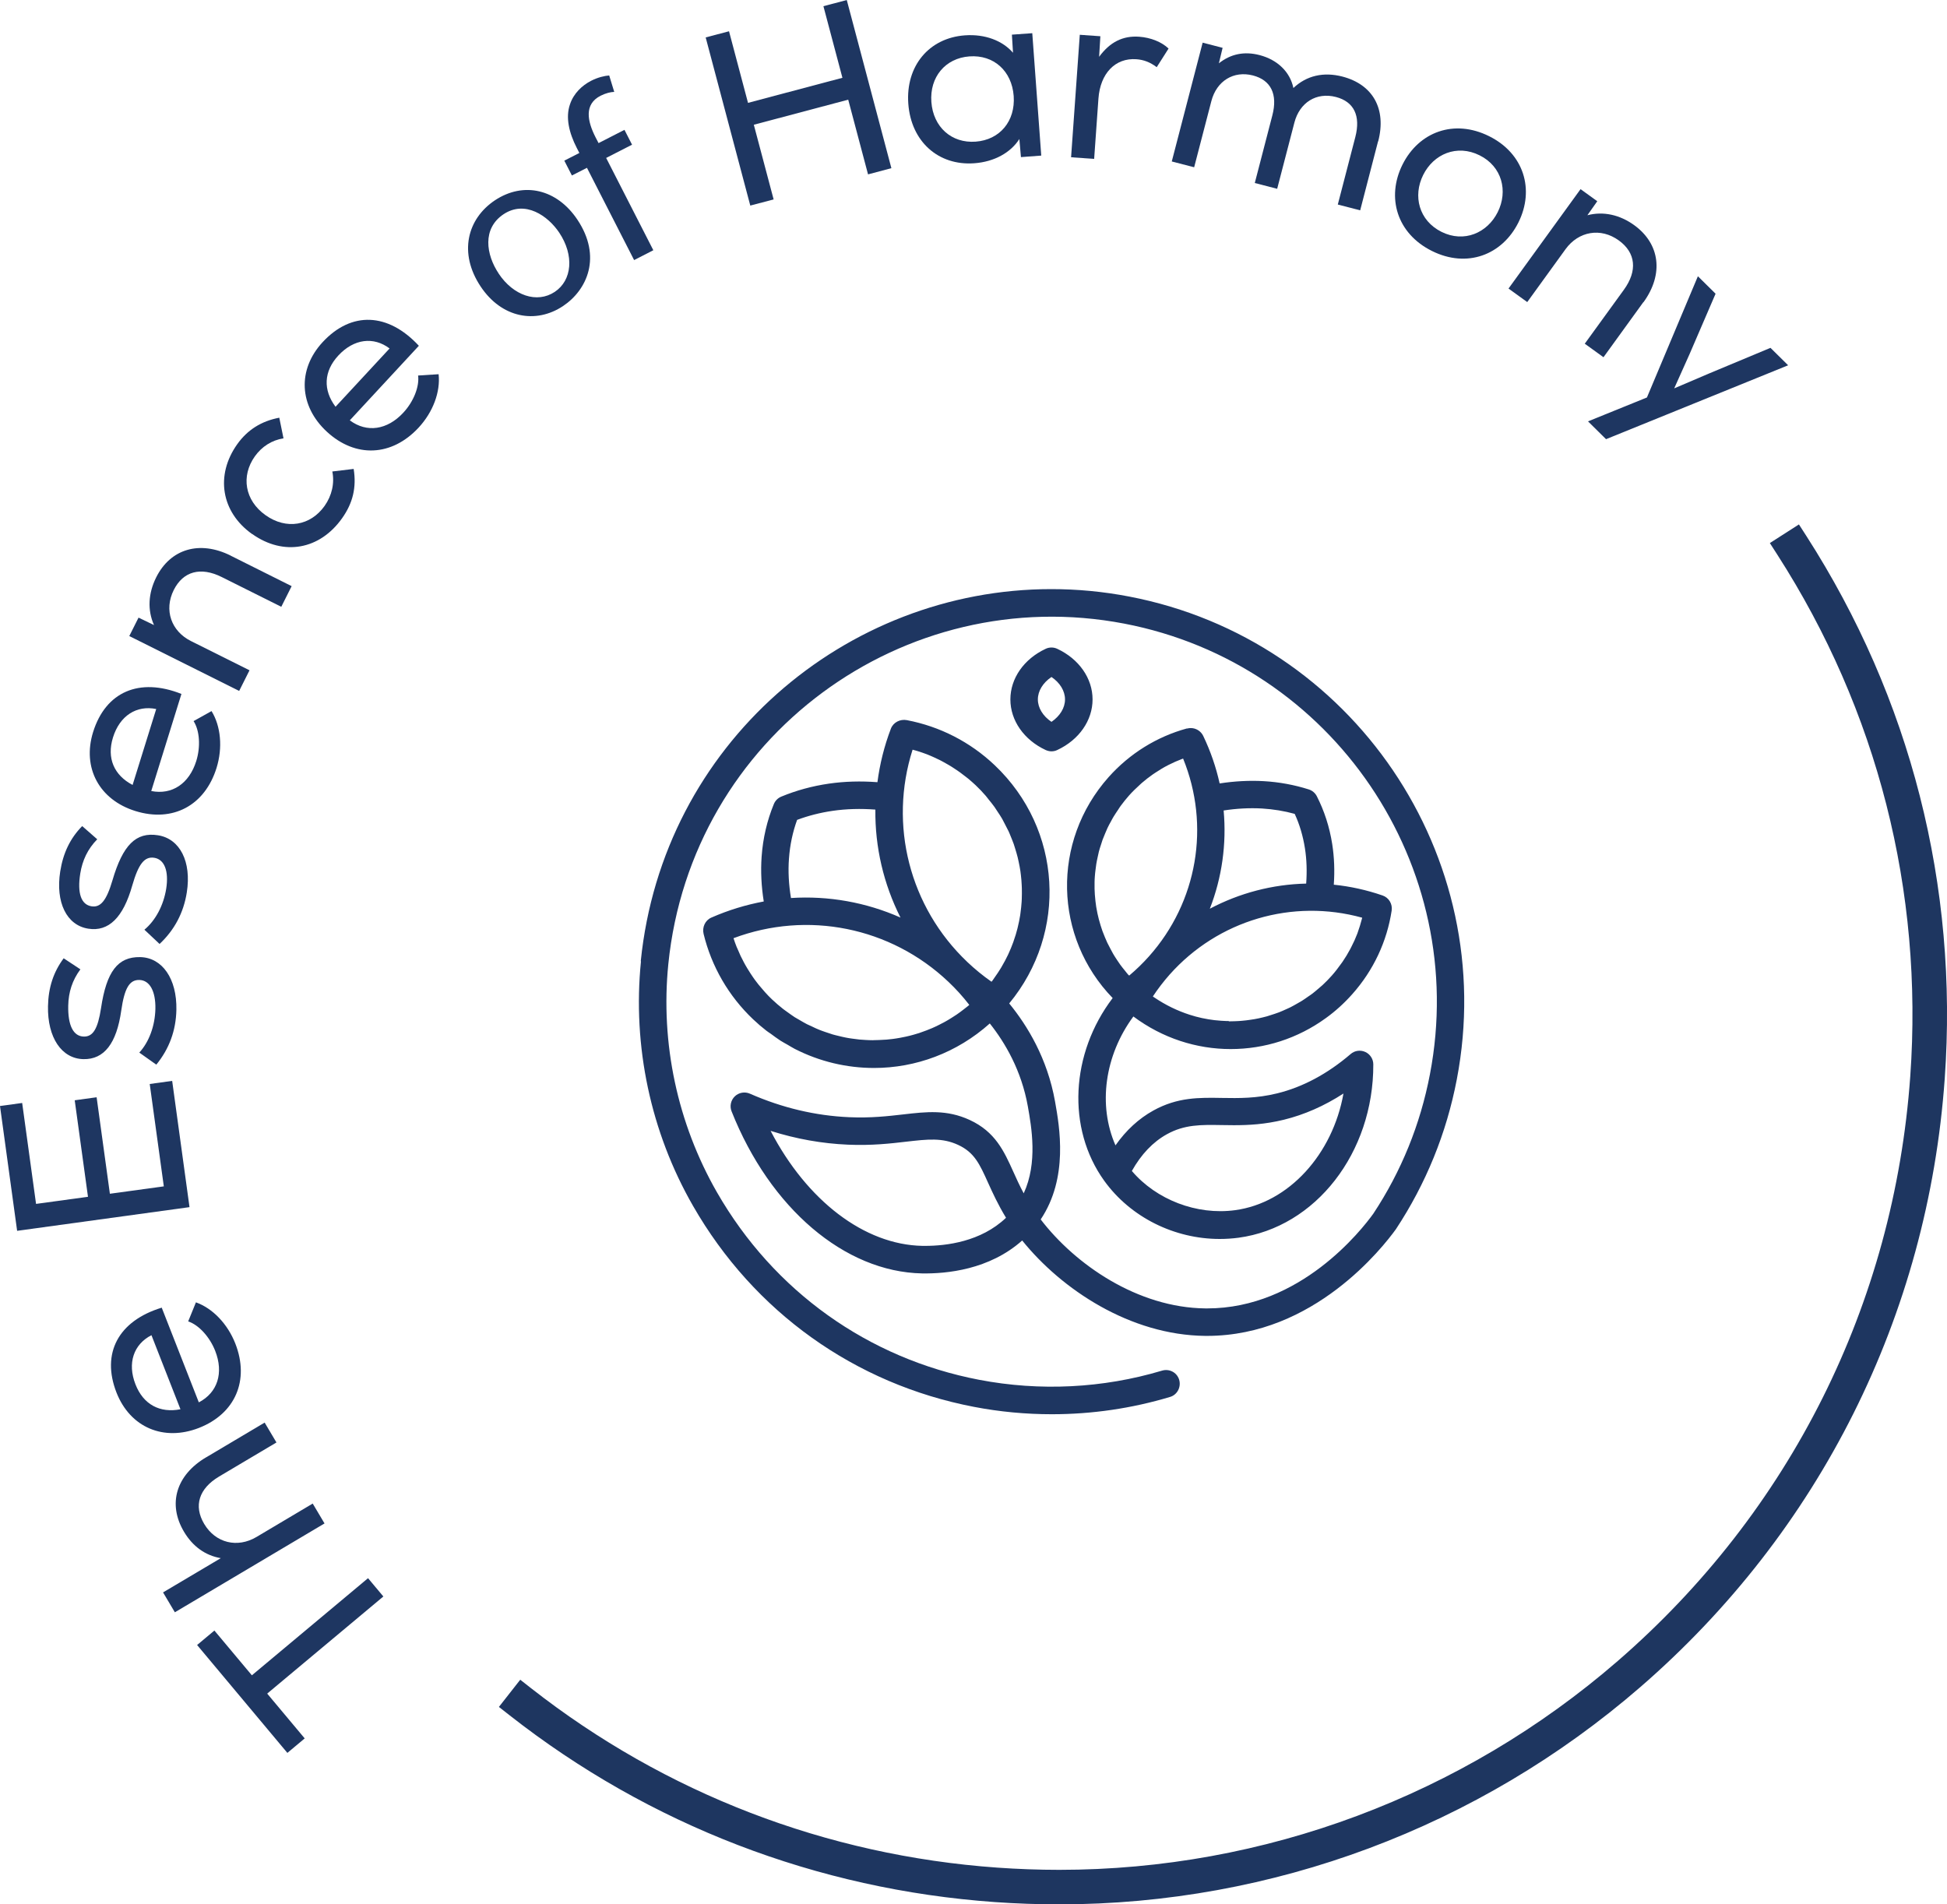 <svg width="275" height="269" viewBox="0 0 275 269" fill="none" xmlns="http://www.w3.org/2000/svg">
<g clip-path="url(#clip0_82_467)">
<path d="M30.278 230.318L35.575 236.646L51.982 222.927L54.147 225.511L37.74 239.23L43.037 245.559L40.589 247.606L27.839 232.366L30.288 230.318H30.278Z" fill="#1E3661"/>
<path d="M29.108 205.862L37.379 200.948L39.047 203.756L30.951 208.564C28.083 210.27 27.332 212.717 28.834 215.253C30.444 217.973 33.536 218.705 36.228 217.105L44.169 212.386L45.837 215.194L24.698 227.744L23.03 224.935L31.185 220.099C29 219.719 27.225 218.451 25.986 216.364C23.655 212.444 24.874 208.368 29.098 205.862H29.108Z" fill="#1E3661"/>
<path d="M22.845 184.722L28.083 198.091C30.746 196.706 31.614 193.918 30.395 190.817C29.625 188.857 28.093 187.16 26.581 186.653L27.674 183.962C30.044 184.81 32.141 187.004 33.234 189.773C35.272 194.971 33.234 199.69 28.103 201.699C23.128 203.639 18.397 201.65 16.456 196.716C14.281 191.158 16.709 186.585 22.845 184.713V184.722ZM25.489 199.066L21.392 188.603C18.875 189.89 17.958 192.552 19.138 195.556C20.25 198.403 22.582 199.632 25.489 199.066Z" fill="#1E3661"/>
<path d="M21.148 153.119L24.318 152.681L26.767 170.515L2.419 173.86L0 156.23L3.131 155.801L5.092 170.057L12.427 169.053L10.554 155.421L13.647 154.992L15.52 168.623L23.138 167.58L21.148 153.119Z" fill="#1E3661"/>
<path d="M22.065 150.379L19.675 148.683C21.041 147.201 21.889 144.938 21.948 142.51C21.997 140.014 21.148 138.454 19.675 138.425C18.27 138.396 17.578 139.614 17.129 142.725C16.475 147.386 14.71 149.668 11.793 149.609C8.701 149.551 6.692 146.557 6.779 142.13C6.828 139.497 7.55 137.303 8.994 135.363L11.354 136.923C10.203 138.483 9.677 140.151 9.637 142.052C9.579 144.86 10.359 146.382 11.832 146.421C13.13 146.45 13.822 145.338 14.271 142.393C15.041 137.245 16.631 135.139 19.792 135.197C22.913 135.256 25.001 138.249 24.913 142.637C24.855 145.582 23.889 148.166 22.084 150.379H22.065Z" fill="#1E3661"/>
<path d="M22.533 133.335L20.397 131.326C21.948 130.039 23.099 127.913 23.479 125.514C23.86 123.047 23.235 121.39 21.782 121.166C20.397 120.951 19.548 122.063 18.68 125.085C17.402 129.61 15.344 131.638 12.466 131.18C9.413 130.702 7.823 127.465 8.506 123.096C8.916 120.493 9.911 118.416 11.608 116.69L13.734 118.552C12.379 119.937 11.637 121.526 11.335 123.398C10.896 126.178 11.462 127.786 12.925 128.02C14.203 128.225 15.041 127.211 15.88 124.364C17.344 119.371 19.197 117.489 22.318 117.987C25.411 118.474 27.069 121.712 26.386 126.051C25.928 128.966 24.62 131.385 22.543 133.335H22.533Z" fill="#1E3661"/>
<path d="M25.625 98.026L21.363 111.736C24.308 112.321 26.727 110.683 27.722 107.495C28.347 105.486 28.21 103.204 27.342 101.859L29.878 100.445C31.195 102.58 31.468 105.613 30.59 108.46C28.932 113.794 24.396 116.202 19.129 114.564C14.037 112.985 11.579 108.47 13.149 103.409C14.925 97.715 19.675 95.657 25.635 98.026H25.625ZM18.729 110.878L22.065 100.152C19.294 99.587 16.914 101.088 15.958 104.17C15.051 107.085 16.105 109.503 18.729 110.878Z" fill="#1E3661"/>
<path d="M32.59 78.495L41.193 82.796L39.73 85.711L31.312 81.508C28.327 80.016 25.859 80.709 24.542 83.341C23.128 86.169 24.181 89.163 26.981 90.557L35.243 94.682L33.78 97.597L18.261 89.845L19.568 87.242L21.753 88.295C20.806 86.179 20.933 83.81 22.065 81.547C24.074 77.53 28.191 76.292 32.59 78.486V78.495Z" fill="#1E3661"/>
<path d="M35.604 75.433C31.224 72.323 30.395 67.126 33.507 62.748C34.95 60.719 36.911 59.481 39.447 59.003L40.042 61.919C38.394 62.172 36.97 63.089 35.994 64.464C34.024 67.243 34.551 70.675 37.506 72.772C40.452 74.868 43.856 74.263 45.846 71.465C46.88 70.002 47.27 68.257 46.939 66.599L49.953 66.238C50.372 68.861 49.836 71.065 48.314 73.21C45.163 77.647 40.062 78.583 35.624 75.433H35.604Z" fill="#1E3661"/>
<path d="M59.161 48.843L49.407 59.374C51.806 61.168 54.703 60.739 56.967 58.291C58.4 56.751 59.259 54.625 59.054 53.045L61.951 52.86C62.224 55.356 61.161 58.204 59.132 60.398C55.337 64.493 50.207 64.717 46.158 60.973C42.237 57.346 41.974 52.217 45.573 48.326C49.631 43.948 54.801 44.143 59.161 48.843ZM47.388 57.462L55.025 49.223C52.772 47.517 49.982 47.848 47.788 50.218C45.71 52.46 45.612 55.093 47.397 57.462H47.388Z" fill="#1E3661"/>
<path d="M81.558 31.037C85.04 36.264 82.943 40.954 79.519 43.236C75.695 45.781 70.867 44.942 67.892 40.476C64.741 35.747 65.99 30.911 69.901 28.297C73.969 25.596 78.68 26.718 81.558 31.037ZM70.438 38.653C72.505 41.754 75.842 42.904 78.358 41.227C80.816 39.589 81.119 36.059 78.992 32.87C77.392 30.472 74.174 28.239 71.13 30.257C68.087 32.285 68.643 35.962 70.438 38.643V38.653Z" fill="#1E3661"/>
<path d="M89.566 36.742L82.904 23.705L80.777 24.787L79.704 22.691L81.831 21.608L81.46 20.887C80.377 18.761 79.851 16.586 80.514 14.714C81.031 13.183 82.201 12.082 83.479 11.418C84.445 10.921 85.401 10.707 86.045 10.658L86.757 12.979C86.25 12.998 85.616 13.135 84.826 13.525C82.484 14.724 82.943 17.093 84.123 19.404L84.543 20.214L88.201 18.342L89.273 20.438L85.616 22.31L92.278 35.347L89.556 36.742H89.566Z" fill="#1E3661"/>
<path d="M119.6 0L125.902 23.753L122.605 24.631L119.805 14.08L106.471 17.62L109.27 28.171L105.973 29.038L99.672 5.285L102.969 4.417L105.651 14.529L118.986 10.989L116.303 0.878L119.6 0Z" fill="#1E3661"/>
<path d="M145.801 4.68L147.069 21.979L144.201 22.193L143.977 19.639C142.748 21.559 140.446 22.856 137.607 23.061C132.525 23.432 128.682 19.98 128.292 14.656C127.902 9.332 131.208 5.363 136.281 4.993C139.119 4.788 141.587 5.734 143.08 7.45L142.924 4.895L145.791 4.69L145.801 4.68ZM143.177 13.564C142.914 10.024 140.358 7.713 136.924 7.967C133.53 8.21 131.286 10.882 131.55 14.412C131.813 17.952 134.408 20.262 137.802 20.009C141.236 19.756 143.431 17.093 143.177 13.564Z" fill="#1E3661"/>
<path d="M165.047 6.865L163.379 9.488C162.442 8.786 161.555 8.444 160.501 8.366C157.526 8.152 155.4 10.365 155.146 13.934L154.541 22.447L151.283 22.213L152.512 4.914L155.419 5.119L155.243 8.025C156.765 5.948 158.589 5.022 160.901 5.188C162.55 5.305 164.091 5.938 165.047 6.855V6.865Z" fill="#1E3661"/>
<path d="M194.642 19.96L192.116 29.711L188.955 28.892L191.433 19.346C192.203 16.352 191.238 14.363 188.692 13.7C185.941 12.988 183.561 14.47 182.82 17.328L180.391 26.669L177.23 25.85L179.708 16.304C180.488 13.31 179.513 11.321 176.967 10.658C174.245 9.956 171.836 11.428 171.095 14.285L168.666 23.627L165.505 22.808L169.866 6.026L172.685 6.757L172.158 8.942C173.845 7.606 175.757 7.225 177.903 7.781C180.449 8.444 182.215 10.17 182.683 12.432C184.556 10.668 186.946 10.131 189.599 10.814C193.91 11.935 195.852 15.377 194.662 19.96H194.642Z" fill="#1E3661"/>
<path d="M198.085 23.266C200.388 18.644 205.362 16.762 210.327 19.239C215.263 21.696 216.765 26.796 214.473 31.408C212.171 36.03 207.196 37.912 202.26 35.455C197.295 32.987 195.793 27.888 198.085 23.266ZM211.547 29.955C213.02 27 212.161 23.519 208.981 21.94C205.772 20.34 202.475 21.764 201.012 24.719C199.539 27.673 200.397 31.154 203.607 32.754C206.786 34.333 210.074 32.91 211.547 29.955Z" fill="#1E3661"/>
<path d="M232.119 42.67L226.481 50.461L223.837 48.55L229.359 40.935C231.319 38.233 231.036 35.688 228.646 33.963C226.091 32.11 222.96 32.666 221.126 35.191L215.712 42.67L213.068 40.759L223.242 26.718L225.603 28.424L224.208 30.404C226.452 29.819 228.773 30.326 230.822 31.808C234.46 34.44 235.016 38.702 232.139 42.68L232.119 42.67Z" fill="#1E3661"/>
<path d="M252.555 51.602L226.842 62.036L224.296 59.52L232.617 56.146L239.815 39.023L242.313 41.49L238.645 50.003L236.47 54.859L241.425 52.743L250.067 49.135L252.565 51.602H252.555Z" fill="#1E3661"/>
<path d="M149.605 267.05C146.63 267.05 143.636 266.943 140.641 266.728C115.933 264.973 92.61 255.992 73.198 240.771L73.803 240.001C93.058 255.105 116.196 264.008 140.709 265.753C143.684 265.967 146.65 266.065 149.605 266.065C179.093 266.065 207.264 255.592 229.768 236.09C254.515 214.638 269.43 184.83 271.761 152.174C273.654 125.573 267.06 99.674 252.682 77.296L253.501 76.769C267.996 99.323 274.639 125.427 272.727 152.242C270.386 185.171 255.354 215.204 230.402 236.832C207.723 256.49 179.327 267.05 149.605 267.05Z" fill="#1E3660"/>
<path d="M149.605 269C146.581 269 143.519 268.893 140.504 268.678C115.406 266.894 91.712 257.777 71.998 242.312L70.467 241.112L73.481 237.27L75.012 238.47C93.966 253.33 116.733 262.096 140.856 263.812C143.762 264.017 146.708 264.125 149.615 264.125C178.528 264.125 206.543 253.652 228.49 234.628C252.847 213.517 267.518 184.186 269.811 152.037C271.674 125.856 265.187 100.376 251.033 78.349L249.98 76.711L254.086 74.078L255.14 75.716C269.859 98.631 276.619 125.144 274.678 152.378C272.298 185.824 257.032 216.335 231.69 238.304C208.854 258.098 179.708 269 149.615 269H149.605Z" fill="#1E3660"/>
<path d="M181.327 158.171C184.234 157.459 187.063 156.211 189.755 154.465C188.233 163.017 182.059 169.92 174.44 170.944C169.036 171.676 163.33 169.472 159.867 165.406C161.184 163.056 162.842 161.31 164.813 160.218C167.31 158.834 169.622 158.873 172.548 158.921C173.104 158.931 173.689 158.941 174.284 158.941C176.352 158.941 178.654 158.824 181.327 158.171ZM173.572 144.227C173.465 144.227 173.358 144.227 173.25 144.227C172.743 144.207 172.226 144.178 171.719 144.119C171.651 144.119 171.582 144.11 171.514 144.1C170.958 144.032 170.422 143.944 169.875 143.827C169.836 143.827 169.807 143.817 169.768 143.807C169.183 143.681 168.607 143.525 168.032 143.339C166.305 142.783 164.627 141.974 163.047 140.902C163.018 140.882 162.998 140.872 162.969 140.853C162.92 140.824 162.881 140.785 162.833 140.755C163.545 139.673 164.344 138.639 165.203 137.664C172.051 129.971 182.566 126.909 192.399 129.629C192.379 129.698 192.36 129.756 192.35 129.824C192.184 130.468 191.989 131.102 191.764 131.726C191.745 131.784 191.725 131.833 191.706 131.892C191.462 132.535 191.179 133.159 190.857 133.774C190.799 133.891 190.74 133.998 190.682 134.115C190.36 134.71 190.018 135.285 189.628 135.851C189.56 135.948 189.492 136.046 189.423 136.133C189.014 136.709 188.584 137.274 188.107 137.81C187.687 138.288 187.238 138.737 186.79 139.156C186.634 139.302 186.468 139.429 186.312 139.566C186 139.829 185.697 140.102 185.375 140.346C185.19 140.492 184.985 140.619 184.79 140.755C184.488 140.97 184.185 141.184 183.873 141.379C183.668 141.506 183.454 141.613 183.249 141.74C182.937 141.916 182.624 142.101 182.293 142.267C182.088 142.374 181.873 142.462 181.659 142.559C181.327 142.715 180.986 142.861 180.644 142.998C180.439 143.076 180.235 143.144 180.03 143.213C179.669 143.339 179.308 143.456 178.937 143.564C178.742 143.612 178.557 143.661 178.362 143.71C177.972 143.807 177.572 143.895 177.172 143.963C177.006 143.993 176.84 144.022 176.664 144.041C176.235 144.11 175.806 144.158 175.367 144.197C175.231 144.207 175.084 144.217 174.948 144.227C174.567 144.246 174.177 144.266 173.797 144.266C173.709 144.266 173.621 144.266 173.533 144.266M172.831 114.486C174.655 114.203 176.469 114.106 178.235 114.203C179.835 114.301 181.386 114.554 182.868 114.964C183.561 116.466 184.039 118.094 184.312 119.82C184.566 121.429 184.614 123.106 184.488 124.812C179.737 124.92 175.084 126.139 170.88 128.362C172.597 123.954 173.26 119.206 172.831 114.486ZM159.379 137.713C159.214 137.528 159.067 137.333 158.911 137.138C158.677 136.855 158.443 136.562 158.228 136.27C158.072 136.055 157.936 135.841 157.789 135.626C157.594 135.334 157.409 135.051 157.233 134.749C157.097 134.515 156.98 134.281 156.853 134.047C156.697 133.754 156.541 133.462 156.395 133.159C156.277 132.915 156.18 132.672 156.073 132.418C155.946 132.116 155.829 131.823 155.712 131.511C155.624 131.258 155.536 131.004 155.458 130.741C155.361 130.439 155.273 130.136 155.195 129.824C155.126 129.561 155.068 129.298 155.009 129.035C154.941 128.723 154.883 128.42 154.834 128.108C154.795 127.835 154.756 127.572 154.726 127.299C154.687 126.987 154.658 126.675 154.639 126.363C154.619 126.09 154.609 125.817 154.6 125.544C154.6 125.232 154.6 124.92 154.6 124.608C154.6 124.335 154.619 124.062 154.639 123.789C154.658 123.477 154.697 123.165 154.736 122.852C154.766 122.579 154.805 122.316 154.844 122.043C154.892 121.731 154.961 121.419 155.029 121.107C155.087 120.844 155.136 120.581 155.204 120.317C155.283 120.005 155.38 119.693 155.487 119.381C155.565 119.128 155.643 118.874 155.731 118.621C155.848 118.309 155.985 117.996 156.112 117.684C156.209 117.441 156.307 117.207 156.424 116.963C156.57 116.641 156.746 116.329 156.921 116.017C157.038 115.803 157.146 115.578 157.282 115.364C157.487 115.022 157.721 114.691 157.945 114.35C158.063 114.174 158.17 113.989 158.297 113.823C158.667 113.326 159.058 112.828 159.477 112.36C159.955 111.824 160.462 111.337 160.989 110.859C161.077 110.781 161.164 110.693 161.252 110.615C161.76 110.176 162.296 109.757 162.842 109.377C162.95 109.299 163.057 109.23 163.164 109.162C163.74 108.782 164.325 108.421 164.93 108.109C164.979 108.08 165.037 108.06 165.086 108.031C165.681 107.729 166.295 107.456 166.92 107.222C166.978 107.202 167.037 107.173 167.105 107.153C170.958 116.592 169.144 127.396 162.286 135.09C161.418 136.065 160.482 136.972 159.487 137.81C159.457 137.771 159.418 137.742 159.389 137.703M167.661 102.892C163.379 104.062 159.545 106.451 156.58 109.776C148.484 118.884 148.845 132.399 157.155 140.98C151.215 148.8 150.639 159.389 155.965 166.79C159.682 171.949 165.876 175.01 172.275 175.01C173.163 175.01 174.05 174.952 174.938 174.835C185.824 173.363 194.008 162.831 193.969 150.35C193.969 149.59 193.52 148.907 192.837 148.595C192.155 148.283 191.335 148.39 190.77 148.888C187.502 151.686 184.01 153.558 180.381 154.446C177.435 155.167 174.977 155.128 172.597 155.089C169.358 155.031 166.315 154.982 162.911 156.864C160.833 158.014 159.048 159.662 157.555 161.788C155.068 156.142 156.004 149.102 160.082 143.583C164.198 146.655 169.017 148.186 173.816 148.186C178.615 148.186 183.288 146.703 187.287 143.798C188.624 142.832 189.872 141.701 191.013 140.414C193.979 137.079 195.9 133.003 196.564 128.615C196.7 127.689 196.164 126.792 195.276 126.49C193.013 125.71 190.701 125.202 188.389 124.968C188.526 123.018 188.458 121.088 188.165 119.225C187.785 116.817 187.053 114.545 185.99 112.468C185.756 112.009 185.346 111.668 184.858 111.512C182.839 110.869 180.693 110.469 178.489 110.342C176.46 110.225 174.362 110.342 172.265 110.664C171.758 108.372 170.987 106.12 169.944 103.945C169.612 103.263 168.919 102.843 168.188 102.843C168.022 102.843 167.846 102.863 167.681 102.912M146.591 98.797C146.591 97.597 147.313 96.437 148.513 95.628C149.713 96.437 150.425 97.597 150.425 98.797C150.425 99.996 149.713 101.147 148.513 101.966C147.313 101.157 146.591 99.996 146.591 98.797ZM147.693 91.649C144.621 93.083 142.709 95.823 142.709 98.797C142.709 101.771 144.621 104.511 147.693 105.944C147.957 106.061 148.24 106.13 148.513 106.13C148.786 106.13 149.079 106.071 149.332 105.944C152.405 104.511 154.317 101.771 154.317 98.797C154.317 95.823 152.405 93.083 149.332 91.649C149.069 91.523 148.786 91.464 148.513 91.464C148.24 91.464 147.947 91.523 147.693 91.649ZM130.291 175.986C122.068 175.829 113.972 169.589 108.841 159.74C112.441 160.881 116.099 161.535 119.766 161.691C123.112 161.837 125.814 161.525 127.98 161.271C131.052 160.92 133.081 160.686 135.325 161.72C137.617 162.783 138.358 164.401 139.568 167.093C140.202 168.487 140.963 170.164 142.094 172.017C138.544 175.41 133.637 175.986 130.672 175.986C130.535 175.986 130.408 175.986 130.282 175.986M123.297 146.937C122.936 146.937 122.585 146.918 122.224 146.898C121.941 146.879 121.668 146.869 121.385 146.84C121.025 146.801 120.673 146.752 120.312 146.703C120.039 146.664 119.756 146.625 119.483 146.567C119.122 146.499 118.771 146.411 118.41 146.323C118.137 146.255 117.864 146.196 117.601 146.118C117.25 146.011 116.898 145.884 116.547 145.767C116.284 145.67 116.02 145.592 115.767 145.484C115.416 145.348 115.065 145.182 114.723 145.016C114.479 144.899 114.226 144.792 113.982 144.675C113.621 144.49 113.279 144.285 112.928 144.08C112.704 143.944 112.48 143.827 112.255 143.69C111.875 143.447 111.514 143.174 111.143 142.91C110.968 142.774 110.782 142.666 110.607 142.52C110.07 142.101 109.553 141.652 109.046 141.175C108.705 140.853 108.373 140.511 108.061 140.16C107.953 140.043 107.856 139.926 107.758 139.809C107.554 139.575 107.349 139.332 107.144 139.088C107.027 138.942 106.919 138.805 106.812 138.659C106.637 138.425 106.461 138.201 106.305 137.957C106.198 137.801 106.09 137.645 105.993 137.489C105.837 137.245 105.681 137.001 105.534 136.757C105.437 136.601 105.349 136.445 105.261 136.289C105.105 136.016 104.969 135.743 104.832 135.47C104.764 135.334 104.686 135.187 104.617 135.051C104.442 134.68 104.276 134.3 104.12 133.92C104.1 133.871 104.071 133.822 104.052 133.774C103.886 133.364 103.74 132.945 103.603 132.525C114.04 128.606 125.785 130.936 133.959 138.688C135.022 139.692 136.008 140.785 136.905 141.945C136.846 141.994 136.788 142.052 136.729 142.101C136.495 142.296 136.261 142.471 136.017 142.657C135.715 142.881 135.422 143.115 135.11 143.32C134.866 143.486 134.613 143.642 134.369 143.798C134.057 143.993 133.735 144.188 133.413 144.363C133.159 144.5 132.896 144.626 132.642 144.763C132.311 144.929 131.989 145.085 131.647 145.231C131.384 145.348 131.121 145.445 130.847 145.553C130.506 145.68 130.165 145.806 129.823 145.923C129.55 146.011 129.277 146.089 129.004 146.167C128.653 146.265 128.311 146.352 127.95 146.43C127.677 146.489 127.394 146.547 127.121 146.596C126.77 146.664 126.409 146.713 126.058 146.762C125.775 146.801 125.502 146.83 125.219 146.85C124.858 146.879 124.507 146.898 124.146 146.908C123.892 146.908 123.639 146.928 123.385 146.928H123.307M111.436 121.283C111.572 119.362 111.963 117.528 112.587 115.812C114.177 115.217 115.864 114.788 117.61 114.535C119.552 114.252 121.581 114.203 123.639 114.359C123.58 119.654 124.8 124.881 127.189 129.61C122.322 127.455 117.025 126.509 111.719 126.85C111.407 124.959 111.299 123.087 111.436 121.273M136.622 135.88C128.458 128.128 125.512 116.514 128.896 105.896C129.326 106.013 129.745 106.13 130.155 106.276C130.233 106.305 130.301 106.334 130.379 106.354C130.75 106.481 131.111 106.617 131.462 106.773C131.608 106.832 131.755 106.9 131.901 106.968C132.184 107.095 132.457 107.222 132.73 107.358C132.886 107.436 133.052 107.524 133.208 107.612C133.471 107.748 133.725 107.894 133.969 108.041C134.125 108.138 134.281 108.226 134.437 108.324C134.691 108.48 134.935 108.645 135.178 108.811C135.325 108.909 135.471 109.006 135.608 109.113C135.871 109.299 136.125 109.503 136.378 109.698C136.495 109.786 136.612 109.874 136.729 109.971C137.09 110.274 137.451 110.586 137.793 110.908C138.3 111.385 138.768 111.883 139.217 112.399C139.363 112.565 139.48 112.741 139.617 112.906C139.909 113.267 140.202 113.618 140.465 113.989C140.612 114.194 140.738 114.408 140.875 114.613C141.109 114.964 141.343 115.305 141.548 115.666C141.675 115.89 141.782 116.115 141.899 116.339C142.094 116.7 142.28 117.06 142.455 117.421C142.563 117.645 142.641 117.87 142.738 118.094C142.894 118.474 143.05 118.855 143.187 119.235C143.265 119.449 143.323 119.674 143.392 119.888C143.519 120.298 143.636 120.698 143.743 121.117C143.792 121.322 143.831 121.526 143.879 121.731C143.977 122.17 144.055 122.609 144.123 123.048C144.153 123.233 144.172 123.408 144.192 123.594C144.25 124.062 144.289 124.539 144.309 125.007C144.309 125.163 144.318 125.319 144.328 125.475C144.338 125.983 144.338 126.49 144.318 126.997C144.318 127.123 144.299 127.25 144.299 127.377C144.26 127.913 144.211 128.45 144.133 128.986C144.123 129.083 144.104 129.181 144.094 129.278C144.006 129.844 143.889 130.409 143.753 130.965C143.733 131.034 143.723 131.102 143.704 131.17C143.558 131.755 143.382 132.33 143.177 132.896C143.158 132.945 143.138 133.003 143.128 133.052C142.924 133.627 142.68 134.203 142.426 134.758C142.407 134.807 142.387 134.856 142.358 134.905C142.094 135.451 141.811 135.987 141.499 136.514C141.46 136.582 141.421 136.65 141.382 136.718C141.099 137.186 140.787 137.654 140.456 138.113C140.368 138.24 140.29 138.366 140.202 138.483C140.153 138.552 140.095 138.61 140.046 138.678C138.846 137.84 137.715 136.913 136.651 135.909M90.532 135.792C89.322 147.766 91.897 159.906 97.887 170.34C106.49 185.337 120.781 195.507 137.559 198.725C141.207 199.427 144.894 199.768 148.571 199.768C154.219 199.768 159.857 198.949 165.271 197.321C166.315 197.009 166.871 195.868 166.529 194.834C166.188 193.83 165.125 193.303 164.11 193.615C155.78 196.102 146.894 196.55 138.29 194.902C122.644 191.899 109.309 182.421 101.272 168.429C95.682 158.687 93.273 147.357 94.395 136.182C97.643 104.004 127.726 82.132 158.794 88.09C188.253 93.746 207.616 122.297 201.968 151.745C200.612 158.834 197.92 165.464 193.969 171.442C192.301 173.762 183.639 184.82 170.509 184.82C170.431 184.82 170.353 184.82 170.275 184.82C160.657 184.722 151.859 178.609 146.991 172.251C150.932 166.361 149.654 159.185 149.02 155.606C147.937 149.492 145.089 144.851 142.543 141.74C150.825 131.716 150.025 117.138 140.495 108.09C137.032 104.803 132.74 102.609 128.077 101.722C127.141 101.547 126.175 102.034 125.834 102.921C124.887 105.398 124.263 107.943 123.931 110.488C121.59 110.313 119.288 110.371 117.074 110.693C114.723 111.034 112.47 111.649 110.353 112.526C109.875 112.721 109.495 113.102 109.3 113.579C108.344 115.9 107.758 118.396 107.573 121.01C107.427 123.077 107.534 125.202 107.875 127.338C105.359 127.806 102.881 128.557 100.462 129.62C99.584 130.01 99.155 130.995 99.379 131.921C100.501 136.533 102.92 140.707 106.373 143.983C106.978 144.558 107.602 145.094 108.246 145.592C108.441 145.748 108.656 145.875 108.861 146.021C109.309 146.352 109.758 146.684 110.217 146.986C110.548 147.201 110.899 147.376 111.231 147.571C111.572 147.766 111.904 147.981 112.245 148.156C115.767 149.96 119.61 150.857 123.453 150.857C129.316 150.857 135.149 148.732 139.802 144.568C141.958 147.279 144.27 151.199 145.177 156.289C145.694 159.214 146.591 164.245 144.592 168.565C144.006 167.473 143.548 166.459 143.119 165.503C141.811 162.607 140.573 159.867 136.963 158.2C133.725 156.708 130.867 157.039 127.55 157.42C125.414 157.663 122.985 157.946 119.942 157.81C115.201 157.605 110.48 156.493 105.915 154.485C105.193 154.173 104.354 154.319 103.788 154.865C103.223 155.411 103.037 156.25 103.33 156.981C108.763 170.681 119.318 179.662 130.223 179.876C133.676 179.935 139.734 179.369 144.377 175.225C149.937 182.129 159.614 188.594 170.226 188.701C170.314 188.701 170.402 188.701 170.49 188.701C185.58 188.701 195.344 176.151 197.159 173.636C201.392 167.219 204.309 160.082 205.762 152.476C211.82 120.922 191.072 90.333 159.506 84.268C155.809 83.556 152.132 83.215 148.493 83.215C119.405 83.215 93.605 105.125 90.503 135.773" fill="#1E3661"/>
</g>
<defs>
<clipPath id="clip0_82_467">
<rect width="275" height="269" fill="white"/>
</clipPath>
</defs>
</svg>
